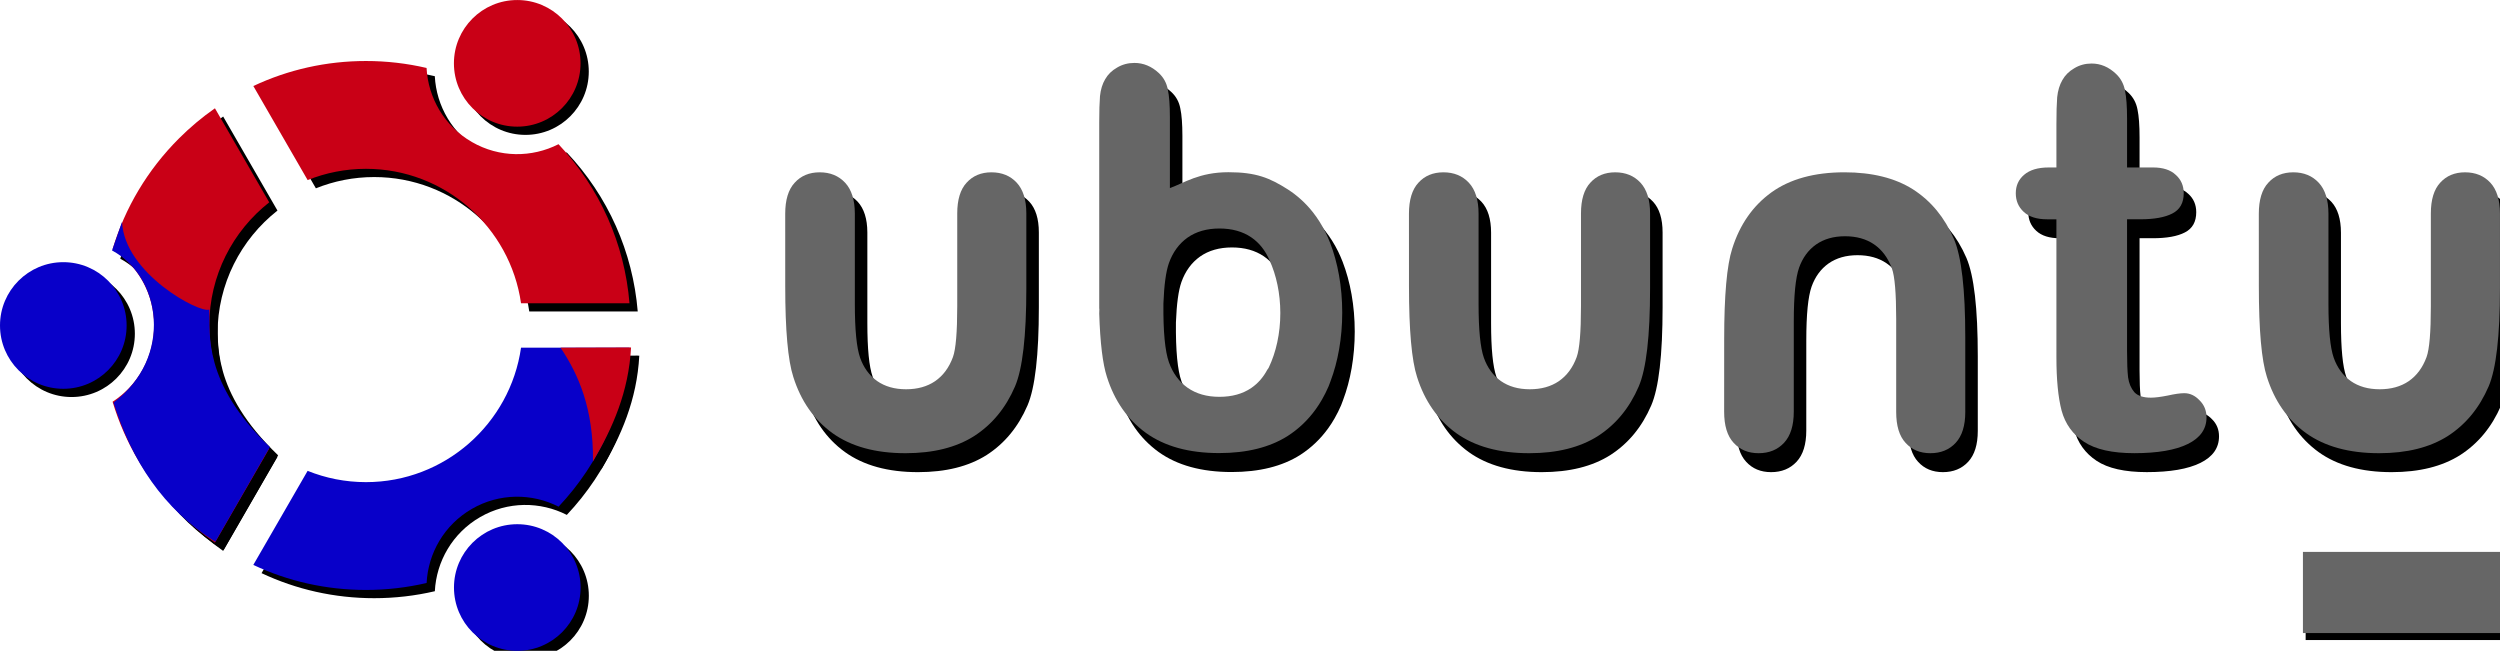 <?xml version="1.0" encoding="UTF-8" standalone="no"?>
<svg
   xmlns:dc="http://purl.org/dc/elements/1.1/"
   xmlns:cc="http://web.resource.org/cc/"
   xmlns:rdf="http://www.w3.org/1999/02/22-rdf-syntax-ns#"
   xmlns:svg="http://www.w3.org/2000/svg"
   xmlns="http://www.w3.org/2000/svg"
   xmlns:sodipodi="http://sodipodi.sourceforge.net/DTD/sodipodi-0.dtd"
   xmlns:inkscape="http://www.inkscape.org/namespaces/inkscape"
   width="607.287"
   height="158.096"
   viewBox="0 0 360.267 93.793"
   id="svg2"
   sodipodi:version="0.32"
   inkscape:version="0.45"
   sodipodi:docname="Ubuntu_Logo.svg"
   sodipodi:docbase="/home/rootroot"
   inkscape:output_extension="org.inkscape.output.svg.inkscape"
   sodipodi:modified="true">
  <defs
     id="defs29" />
  <sodipodi:namedview
     inkscape:window-height="921"
     inkscape:window-width="1214"
     inkscape:pageshadow="2"
     inkscape:pageopacity="0.0"
     guidetolerance="10.0"
     gridtolerance="10.0"
     objecttolerance="10.0"
     borderopacity="1.0"
     bordercolor="#666666"
     pagecolor="#ffffff"
     id="base"
     inkscape:zoom="1.0143474"
     inkscape:cx="215.95187"
     inkscape:cy="53.124504"
     inkscape:window-x="62"
     inkscape:window-y="53"
     inkscape:current-layer="svg2" />
  <flowRoot
     xml:space="preserve"
     id="flowRoot18077"
     style="font-size:9.492px;font-weight:bold;fill:#000000"
     transform="translate(68.496,0.785)"><flowRegion
       id="flowRegion18079"><rect
         id="rect18081"
         width="96.504"
         height="11.697"
         x="263.771"
         y="79.756"
         style="font-size:9.492px;font-weight:bold;fill:#000000" /></flowRegion><flowPara
       id="flowPara18083">8.15</flowPara></flowRoot>  <path
     d="M 327.32,33.542 C 327.32,31.537 327.773,30.046 328.681,29.067 C 329.585,28.065 330.786,27.565 332.281,27.563 C 333.801,27.563 335.025,28.065 335.957,29.067 C 336.889,30.07 337.353,31.561 337.355,33.542 L 337.355,46.569 C 337.355,50.268 337.607,52.845 338.117,54.296 C 338.627,55.721 339.437,56.835 340.555,57.633 C 341.692,58.431 343.086,58.828 344.733,58.828 C 346.381,58.828 347.774,58.442 348.913,57.667 C 350.075,56.869 350.934,55.709 351.493,54.187 C 351.905,53.05 352.11,50.621 352.112,46.895 L 352.112,33.495 C 352.112,31.506 352.563,30.026 353.462,29.056 C 354.362,28.062 355.554,27.565 357.038,27.563 C 358.544,27.563 359.759,28.062 360.684,29.056 C 361.606,30.051 362.067,31.531 362.071,33.495 L 362.071,44.284 C 362.071,51.175 361.524,55.891 360.434,58.431 C 359.1,61.526 357.137,63.907 354.545,65.576 C 351.953,67.219 348.658,68.041 344.66,68.042 C 340.322,68.042 336.808,67.074 334.119,65.141 C 331.455,63.207 329.576,60.51 328.486,57.053 C 327.711,54.658 327.324,50.306 327.324,43.995 L 327.32,33.542 L 327.32,33.542 z "
     id="path18057"
     style="fill:#000000;fill-opacity:1" />
  <path
     d="M 250.267,62.062 C 250.267,64.067 250.72,65.558 251.628,66.539 C 252.534,67.541 253.733,68.041 255.23,68.042 C 256.75,68.042 257.974,67.541 258.906,66.539 C 259.836,65.536 260.301,64.045 260.301,62.062 L 260.303,49.035 C 260.303,45.336 260.557,42.761 261.065,41.31 C 261.575,39.883 262.385,38.771 263.503,37.974 C 264.64,37.176 266.034,36.777 267.681,36.777 C 269.328,36.777 270.722,37.164 271.861,37.938 C 273.025,38.736 273.884,39.897 274.443,41.42 C 274.853,42.556 275.058,44.985 275.06,48.711 L 275.06,62.11 C 275.06,64.1 275.511,65.579 276.412,66.551 C 277.31,67.545 278.502,68.041 279.984,68.042 C 281.492,68.042 282.709,67.545 283.632,66.551 C 284.554,65.555 285.015,64.076 285.017,62.11 L 285.017,51.32 C 285.017,44.428 284.472,39.714 283.382,37.174 C 282.05,34.079 280.087,31.697 277.495,30.028 C 274.901,28.385 271.606,27.563 267.608,27.562 C 263.27,27.562 259.758,28.53 257.067,30.464 C 254.403,32.397 252.524,35.093 251.434,38.551 C 250.659,40.945 250.272,45.298 250.272,51.609 L 250.267,62.062 L 250.267,62.062 z "
     id="path18059"
     style="fill:#000000;fill-opacity:1" />
  <path
     d="M 204.844,33.542 C 204.844,31.537 205.297,30.046 206.203,29.067 C 207.109,28.065 208.308,27.565 209.807,27.563 C 211.325,27.563 212.549,28.065 213.481,29.067 C 214.413,30.07 214.877,31.561 214.877,33.542 L 214.877,46.569 C 214.877,50.268 215.133,52.845 215.643,54.296 C 216.151,55.721 216.961,56.835 218.077,57.633 C 219.216,58.431 220.608,58.828 222.257,58.828 C 223.903,58.828 225.298,58.442 226.437,57.667 C 227.599,56.869 228.46,55.709 229.017,54.187 C 229.427,53.05 229.634,50.621 229.636,46.895 L 229.636,33.495 C 229.636,31.506 230.087,30.026 230.986,29.056 C 231.884,28.062 233.078,27.565 234.562,27.563 C 236.066,27.563 237.283,28.062 238.208,29.056 C 239.13,30.051 239.593,31.531 239.593,33.495 L 239.593,44.284 C 239.593,51.175 239.048,55.891 237.956,58.431 C 236.624,61.526 234.661,63.907 232.069,65.576 C 229.475,67.219 226.18,68.041 222.182,68.042 C 217.846,68.042 214.334,67.074 211.643,65.141 C 208.979,63.207 207.102,60.51 206.01,57.053 C 205.235,54.658 204.848,50.306 204.848,43.995 L 204.844,33.542 L 204.844,33.542 z "
     id="path18061"
     style="fill:#000000;fill-opacity:1" />
  <path
     d="M 114.955,33.542 C 114.955,31.537 115.408,30.046 116.315,29.067 C 117.221,28.065 118.421,27.565 119.917,27.563 C 121.435,27.563 122.661,28.065 123.593,29.067 C 124.515,30.062 124.981,31.54 124.989,33.495 L 124.989,46.569 C 124.989,50.268 125.243,52.845 125.752,54.296 C 126.261,55.721 127.071,56.835 128.187,57.633 C 129.325,58.431 130.719,58.828 132.367,58.828 C 134.013,58.828 135.408,58.442 136.547,57.667 C 137.709,56.869 138.569,55.709 139.127,54.187 C 139.539,53.05 139.744,50.621 139.746,46.895 L 139.746,33.495 C 139.746,31.506 140.197,30.026 141.097,29.056 C 141.996,28.062 143.188,27.565 144.671,27.563 C 146.178,27.563 147.394,28.062 148.318,29.056 C 149.241,30.051 149.703,31.531 149.704,33.495 L 149.704,44.284 C 149.704,51.175 149.159,55.891 148.068,58.431 C 146.735,61.526 144.772,63.907 142.18,65.576 C 139.586,67.219 136.292,68.041 132.294,68.042 C 127.957,68.042 124.444,67.074 121.754,65.141 C 119.088,63.207 117.211,60.51 116.121,57.053 C 115.345,54.658 114.957,50.306 114.957,43.995 L 114.955,33.542 L 114.955,33.542 z "
     id="path18063"
     style="fill:#000000;fill-opacity:1" />
  <path
     d="M 193.26,37.161 C 193.127,36.853 192.989,36.552 192.844,36.259 C 193.073,36.732 193.287,37.228 193.489,37.743 C 193.414,37.538 193.338,37.344 193.26,37.161 L 193.26,37.161 z M 160.208,47.921 L 160.226,47.329 C 160.214,47.274 160.208,47.208 160.208,47.129 L 160.208,20.399 C 160.208,18.761 160.245,17.483 160.319,16.564 C 160.418,15.622 160.667,14.815 161.066,14.145 C 161.463,13.451 162.035,12.892 162.782,12.469 C 163.527,12.022 164.36,11.799 165.282,11.799 C 166.574,11.799 167.743,12.283 168.788,13.251 C 169.484,13.897 169.919,14.691 170.093,15.633 C 170.291,16.552 170.391,17.867 170.392,19.58 L 170.392,29.837 C 172.443,29.099 174.609,27.549 178.832,27.549 C 182.83,27.551 184.778,28.372 187.371,30.016 C 188.743,30.899 189.938,31.982 190.96,33.266 C 191.673,34.165 192.302,35.162 192.843,36.258 C 192.988,36.551 193.126,36.852 193.259,37.16 C 193.337,37.343 193.413,37.536 193.488,37.742 C 194.584,40.578 195.228,44.04 195.228,47.78 C 195.228,51.45 194.605,54.856 193.544,57.662 C 193.454,57.932 193.358,58.182 193.259,58.416 C 192.974,59.076 192.659,59.706 192.316,60.302 C 192.037,60.792 191.736,61.259 191.416,61.704 C 190.303,63.255 188.955,64.539 187.372,65.56 C 184.779,67.203 181.484,68.025 177.486,68.026 C 173.149,68.026 169.636,67.058 166.946,65.125 C 164.28,63.191 162.403,60.494 161.313,57.037 C 160.711,55.178 160.342,52.139 160.208,47.921 L 160.208,47.921 z M 182.124,58.641 C 183.079,57.987 183.848,57.109 184.432,56.009 C 184.517,55.912 184.588,55.807 184.643,55.693 C 185.686,53.514 186.306,50.795 186.306,47.849 C 186.306,45.003 185.729,42.372 184.75,40.232 C 184.139,38.817 183.264,37.718 182.124,36.937 C 180.871,36.085 179.339,35.66 177.527,35.66 C 175.715,35.66 174.181,36.099 172.929,36.977 C 171.703,37.855 170.81,39.079 170.251,40.648 C 169.824,41.863 169.561,43.797 169.459,46.449 C 169.417,50.555 169.696,53.35 170.251,54.931 C 170.81,56.502 171.703,57.724 172.929,58.601 C 174.181,59.481 175.715,59.918 177.527,59.918 C 179.339,59.918 180.871,59.494 182.124,58.641 L 182.124,58.641 z "
     id="path18065"
     style="fill:#000000;fill-opacity:1" />
  <path
     d="M 297.031,26.864 L 298.152,26.864 L 298.152,20.646 C 298.152,18.978 298.187,17.676 298.261,16.74 C 298.361,15.78 298.611,14.959 299.007,14.275 C 299.405,13.567 299.976,12.999 300.724,12.569 C 301.47,12.113 302.3,11.886 303.222,11.886 C 304.515,11.886 305.683,12.379 306.728,13.365 C 307.425,14.022 307.859,14.831 308.035,15.792 C 308.232,16.728 308.332,18.066 308.332,19.81 L 308.332,26.863 L 312.062,26.863 C 313.501,26.863 314.597,27.217 315.343,27.925 C 316.114,28.607 316.499,29.492 316.499,30.579 C 316.499,31.97 315.952,32.942 314.858,33.498 C 313.788,34.055 312.247,34.332 310.235,34.332 L 308.331,34.332 L 308.331,53.366 C 308.331,54.984 308.38,56.237 308.481,57.121 C 308.604,57.979 308.903,58.687 309.377,59.244 C 309.871,59.775 310.668,60.039 311.762,60.039 C 312.36,60.039 313.168,59.938 314.188,59.735 C 315.206,59.508 316.002,59.394 316.575,59.394 C 317.395,59.394 318.128,59.735 318.774,60.418 C 319.446,61.077 319.782,61.898 319.782,62.882 C 319.782,64.551 318.887,65.827 317.096,66.712 C 315.305,67.595 312.731,68.038 309.377,68.039 C 306.191,68.039 303.779,67.495 302.139,66.409 C 300.499,65.323 299.418,63.819 298.895,61.897 C 298.397,59.975 298.151,57.41 298.151,54.2 L 298.151,34.334 L 296.807,34.334 C 295.34,34.334 294.219,33.981 293.45,33.272 C 292.677,32.564 292.296,31.668 292.296,30.581 C 292.296,29.494 292.691,28.61 293.489,27.927 C 294.308,27.219 295.488,26.865 297.031,26.864 L 297.031,26.864 z "
     id="path18067"
     style="fill:#000000;fill-opacity:1" />
  <g
     id="g14990"
     transform="translate(129.306,21.553)"
     style="fill:#000000">
    <circle
       style="fill:#000000;fill-opacity:1"
       transform="translate(-128.127,-20.364)"
       sodipodi:ry="9.1239996"
       sodipodi:rx="9.1239996"
       sodipodi:cy="46.903999"
       sodipodi:cx="9.1239996"
       id="circle14992"
       r="9.124"
       cy="46.904"
       cx="9.124" />
    <circle
       style="fill:#000000;fill-opacity:1"
       transform="translate(-128.127,-20.364)"
       sodipodi:ry="9.1239996"
       sodipodi:rx="9.1239996"
       sodipodi:cy="84.667"
       sodipodi:cx="74.547997"
       id="circle14994"
       r="9.124"
       cy="84.667"
       cx="74.548" />
    <circle
       style="fill:#000000;fill-opacity:1"
       transform="translate(-128.127,-20.364)"
       sodipodi:ry="9.1239996"
       sodipodi:rx="9.1239996"
       sodipodi:cy="9.1260004"
       sodipodi:cx="74.540001"
       id="circle14996"
       r="9.124"
       cy="9.126"
       cx="74.54" />
    <path
       style="fill:#000000;fill-opacity:1"
       id="path14998"
       d="M -75.388,3.963 C -64.027,3.963 -54.601,12.399 -53.04,23.336 L -37.408,23.336 C -38.118,14.742 -41.681,6.732 -47.638,0.415 C -51.453,2.358 -56.144,2.395 -60.129,0.095 C -64.117,-2.208 -66.431,-6.292 -66.653,-10.572 C -69.484,-11.232 -72.409,-11.574 -75.388,-11.574 C -81.092,-11.574 -86.604,-10.329 -91.617,-7.968 L -83.791,5.587 C -81.192,4.541 -78.356,3.963 -75.388,3.963 z " />
    <path
       style="fill:#000000;fill-opacity:1"
       id="path15000"
       d="M -97.964,26.54 C -97.964,19.347 -94.583,12.93 -89.328,8.793 L -97.152,-4.76 C -98.987,-3.478 -100.723,-2.027 -102.34,-0.411 C -106.868,4.117 -110.115,9.584 -111.902,15.551 C -108.302,17.883 -105.918,21.931 -105.918,26.54 C -105.918,31.148 -108.302,35.197 -111.902,37.528 C -110.115,43.495 -106.868,48.962 -102.34,53.49 C -100.724,55.106 -98.99,56.555 -97.156,57.838 L -89.331,44.284 C -94.585,40.147 -97.964,33.73 -97.964,26.54 z " />
    <path
       style="fill:#000000;fill-opacity:1"
       id="path15002"
       d="M -53.039,29.734 C -54.596,40.675 -64.024,49.116 -75.388,49.116 C -78.358,49.116 -81.195,48.538 -83.794,47.49 L -91.621,61.046 C -86.609,63.408 -81.095,64.654 -75.389,64.654 C -72.408,64.654 -69.479,64.31 -66.647,63.65 C -66.429,59.365 -64.114,55.274 -60.123,52.97 C -56.137,50.668 -51.444,50.705 -47.628,52.652 C -41.676,46.334 -38.117,38.325 -37.409,29.734 L -53.039,29.734 z " />
    <path
       sodipodi:nodetypes="cccc"
       id="path15004"
       d="M -47.346,29.74 C -44.711,33.666 -42.598,38.552 -42.667,46.126 C -39.809,41.283 -37.526,36.088 -37.184,29.706 L -47.346,29.74 z "
       style="fill:#000000;fill-opacity:1;fill-rule:evenodd;stroke:none;stroke-width:1px;stroke-linecap:butt;stroke-linejoin:miter;stroke-opacity:1" />
    <path
       sodipodi:nodetypes="ccccccc"
       id="path15006"
       d="M -97.972,24.249 C -99.345,24.827 -110.241,19.016 -110.534,11.596 L -111.982,15.732 C -104.921,19.471 -103.085,31.12 -111.775,37.651 C -109.151,45.977 -104.672,52.962 -97.093,57.709 L -89.235,44.061 C -98.961,34.743 -97.823,27.736 -97.972,24.249 z "
       style="fill:#000000;fill-opacity:1;fill-rule:evenodd;stroke:none;stroke-width:1px;stroke-linecap:butt;stroke-linejoin:miter;stroke-opacity:1" />
  </g>
  <path
     d="M325.517,30.812c0-2.005,0.453-3.496,1.361-4.475c0.904-1.002,2.105-1.502,3.6-1.504c1.52,0,2.744,0.502,3.676,1.504c0.932,1.003,1.396,2.494,1.398,4.475v13.027c0,3.699,0.252,6.276,0.762,7.727c0.51,1.425,1.32,2.539,2.438,3.337c1.137,0.798,2.531,1.195,4.178,1.195c1.648,0,3.041-.386,4.18-1.161c1.162-.798,2.021-1.958,2.58-3.48c0.412-1.137,0.617-3.566,0.619-7.292v-13.4c0-1.989,0.451-3.469,1.35-4.439c0.9-.994,2.092-1.491,3.576-1.493c1.506,0,2.721,0.499,3.646,1.493c0.922,0.995,1.383,2.475,1.387,4.439v10.789c0,6.891-.547,11.607-1.637,14.147c-1.334,3.095-3.297,5.476-5.889,7.145c-2.592,1.643-5.887,2.465-9.885,2.466c-4.338,0-7.852-.968-10.541-2.901c-2.664-1.934-4.543-4.631-5.633-8.088c-.775-2.395-1.162-6.747-1.162-13.058L325.517,30.812L325.517,30.812z"
     id="path16"
     style="fill:#666666;fill-opacity:1" />
  <path
     d="M248.464,59.332c0,2.005,0.453,3.496,1.361,4.477c0.906,1.002,2.105,1.502,3.602,1.503c1.52,0,2.744-.501,3.676-1.503c0.93-1.003,1.395-2.494,1.395-4.477l0.002-13.027c0-3.699,0.254-6.274,0.762-7.725c0.51-1.427,1.32-2.539,2.438-3.336c1.137-.798,2.531-1.197,4.178-1.197s3.041,0.387,4.18,1.161c1.164,0.798,2.023,1.959,2.582,3.482c0.41,1.136,0.615,3.565,0.617,7.291v13.399c0,1.99,0.451,3.469,1.352,4.441c0.898,0.994,2.09,1.49,3.572,1.491c1.508,0,2.725-.497,3.648-1.491c0.922-.996,1.383-2.475,1.385-4.441V48.59c0-6.892-.545-11.606-1.635-14.146c-1.332-3.095-3.295-5.477-5.887-7.146c-2.594-1.643-5.889-2.465-9.887-2.466c-4.338,0-7.85,0.968-10.541,2.902c-2.664,1.933-4.543,4.629-5.633,8.087c-.775,2.394-1.162,6.747-1.162,13.058L248.464,59.332L248.464,59.332z"
     id="path18"
     style="fill:#666666;fill-opacity:1" />
  <path
     d="M203.041,30.812c0-2.005,0.453-3.496,1.359-4.475c0.906-1.002,2.105-1.502,3.604-1.504c1.518,0,2.742,0.502,3.674,1.504c0.932,1.003,1.396,2.494,1.396,4.475v13.027c0,3.699,0.256,6.276,0.766,7.727c0.508,1.425,1.318,2.539,2.434,3.337c1.139,0.798,2.531,1.195,4.18,1.195c1.646,0,3.041-.386,4.18-1.161c1.162-.798,2.023-1.958,2.58-3.48c0.41-1.137,0.617-3.566,0.619-7.292v-13.4c0-1.989,0.451-3.469,1.35-4.439c0.898-.994,2.092-1.491,3.576-1.493c1.504,0,2.721,0.499,3.646,1.493c0.922,0.995,1.385,2.475,1.385,4.439v10.789c0,6.891-.545,11.607-1.637,14.147c-1.332,3.095-3.295,5.476-5.887,7.145c-2.594,1.643-5.889,2.465-9.887,2.466c-4.336,0-7.848-.968-10.539-2.901c-2.664-1.934-4.541-4.631-5.633-8.088c-.775-2.395-1.162-6.747-1.162-13.058L203.041,30.812L203.041,30.812z"
     id="path20"
     style="fill:#666666;fill-opacity:1" />
  <path
     d="M113.152,30.812c0-2.005,0.453-3.496,1.36-4.475c0.906-1.002,2.106-1.502,3.602-1.504c1.518,0,2.744,0.502,3.676,1.504c0.922,0.995,1.388,2.473,1.396,4.428v13.074c0,3.699,0.254,6.276,0.763,7.727c0.509,1.425,1.319,2.539,2.435,3.337c1.138,0.798,2.532,1.195,4.18,1.195c1.646,0,3.041-.386,4.18-1.161c1.162-.798,2.022-1.958,2.58-3.48c0.412-1.137,0.617-3.566,0.619-7.292v-13.4c0-1.989,0.451-3.469,1.351-4.439c0.899-.994,2.091-1.491,3.574-1.493c1.507,0,2.723,0.499,3.647,1.493c0.923,0.995,1.385,2.475,1.386,4.439v10.789c0,6.891-.545,11.607-1.636,14.147c-1.333,3.095-3.296,5.476-5.888,7.145c-2.594,1.643-5.888,2.465-9.886,2.466c-4.337,0-7.85-.968-10.54-2.901c-2.666-1.934-4.543-4.631-5.633-8.088c-.776-2.395-1.164-6.747-1.164-13.058L113.152,30.812L113.152,30.812z"
     id="path22"
     style="fill:#666666;fill-opacity:1" />
  <path
     d="M191.457,34.431c-.133-.308-.271-.609-.416-.902c0.229,0.473,0.443,0.969,0.645,1.484C191.611,34.808,191.535,34.614,191.457,34.431L191.457,34.431zM158.405,45.191l0.018-.592c-.012-.055-.018-.121-.018-.2v-26.73c0-1.638,0.037-2.916,0.111-3.835c0.099-.942,0.348-1.749,0.747-2.419c0.397-.694,0.969-1.253,1.716-1.676c0.745-.447,1.578-.67,2.5-.67c1.292,0,2.461,0.484,3.506,1.452c0.696,0.646,1.131,1.44,1.305,2.382c0.198,0.919,0.298,2.234,0.299,3.947v10.257c2.051-.738,4.217-2.288,8.44-2.288c3.998,0.002,5.946,0.823,8.539,2.467c1.372,0.883,2.567,1.966,3.589,3.25c0.713,0.899,1.342,1.896,1.883,2.992c0.145,0.293,0.283,0.594,0.416,0.902c0.078,0.183,0.154,0.376,0.229,0.582c1.096,2.836,1.74,6.298,1.74,10.038c0,3.67-.623,7.076-1.684,9.882c-.09,0.27-.186,0.52-.285,0.754c-.285,0.66-.6,1.29-.943,1.886c-.279,0.49-.58,0.957-.9,1.402c-1.113,1.551-2.461,2.835-4.044,3.856c-2.593,1.643-5.888,2.465-9.886,2.466c-4.337,0-7.85-.968-10.54-2.901c-2.666-1.934-4.543-4.631-5.633-8.088C158.908,52.448,158.539,49.409,158.405,45.191L158.405,45.191zM180.321,55.911c0.955-.654,1.724-1.532,2.308-2.632c0.085-.097,0.156-.202,0.211-.316c1.043-2.179,1.663-4.898,1.663-7.844c0-2.846-.577-5.477-1.556-7.617c-.611-1.415-1.486-2.514-2.626-3.295c-1.253-.852-2.785-1.277-4.597-1.277s-3.346,0.439-4.598,1.317c-1.226,0.878-2.119,2.102-2.678,3.671c-.427,1.215-.69,3.149-.792,5.801c-.042,4.106,0.237,6.901,0.792,8.482c0.559,1.571,1.452,2.793,2.678,3.67c1.252,0.88,2.786,1.317,4.598,1.317S179.068,56.764,180.321,55.911L180.321,55.911z"
     id="path24"
     style="fill:#666666;fill-opacity:1" />
  <path
     d="M295.228,24.134h1.121v-6.218c0-1.668,0.035-2.97,0.109-3.906c0.1-.96,0.35-1.781,0.746-2.465c0.398-.708,0.969-1.276,1.717-1.706c0.746-.456,1.576-.683,2.498-.683c1.293,0,2.461,0.493,3.506,1.479c0.697,0.657,1.131,1.466,1.307,2.427c0.197,0.936,0.297,2.274,0.297,4.018v7.053h3.73c1.439,0,2.535,0.354,3.281,1.062c0.771,0.682,1.156,1.567,1.156,2.654c0,1.391-.547,2.363-1.641,2.919c-1.07,0.557-2.611,0.834-4.623,0.834h-1.904v19.034c0,1.618,0.049,2.871,0.15,3.755c0.123,0.858,0.422,1.566,0.896,2.123c0.494,0.531,1.291,0.795,2.385,0.795c0.598,0,1.406-.101,2.426-.304c1.018-.227,1.814-.341,2.387-.341c0.82,0,1.553,0.341,2.199,1.024c0.672,0.659,1.008,1.48,1.008,2.464c0,1.669-.895,2.945-2.686,3.83c-1.791,0.883-4.365,1.326-7.719,1.327c-3.186,0-5.598-.544-7.238-1.63s-2.721-2.59-3.244-4.512c-.498-1.922-.744-4.487-.744-7.697V31.604h-1.344c-1.467,0-2.588-.353-3.357-1.062c-.773-.708-1.154-1.604-1.154-2.691c0-1.087,0.395-1.971,1.193-2.654C292.505,24.489,293.685,24.135,295.228,24.134L295.228,24.134z"
     id="path26"
     style="fill:#666666;fill-opacity:1" />
  <g
     id="g14864"
     transform="translate(128.119,20.366)">
    <circle
       style="fill:#0800c9;fill-opacity:1"
       transform="translate(-128.127,-20.364)"
       sodipodi:ry="9.1239996"
       sodipodi:rx="9.1239996"
       sodipodi:cy="46.903999"
       sodipodi:cx="9.1239996"
       id="circle9972"
       r="9.124"
       cy="46.904"
       cx="9.124" />
    <circle
       style="fill:#0800c9;fill-opacity:1"
       transform="translate(-128.127,-20.364)"
       sodipodi:ry="9.1239996"
       sodipodi:rx="9.1239996"
       sodipodi:cy="84.667"
       sodipodi:cx="74.547997"
       id="circle9974"
       r="9.124"
       cy="84.667"
       cx="74.548" />
    <circle
       style="fill:#c90016;fill-opacity:1"
       transform="translate(-128.127,-20.364)"
       sodipodi:ry="9.1239996"
       sodipodi:rx="9.1239996"
       sodipodi:cy="9.1260004"
       sodipodi:cx="74.540001"
       id="circle9976"
       r="9.124"
       cy="9.126"
       cx="74.54" />
    <path
       style="fill:#c90016;fill-opacity:1"
       id="path9978"
       d="M -75.388,3.963 C -64.027,3.963 -54.601,12.399 -53.04,23.336 L -37.408,23.336 C -38.118,14.742 -41.681,6.732 -47.638,0.415 C -51.453,2.358 -56.144,2.395 -60.129,0.095 C -64.117,-2.208 -66.431,-6.292 -66.653,-10.572 C -69.484,-11.232 -72.409,-11.574 -75.388,-11.574 C -81.092,-11.574 -86.604,-10.329 -91.617,-7.968 L -83.791,5.587 C -81.192,4.541 -78.356,3.963 -75.388,3.963 z " />
    <path
       style="fill:#c90016;fill-opacity:1"
       id="path9980"
       d="M -97.964,26.54 C -97.964,19.347 -94.583,12.93 -89.328,8.793 L -97.152,-4.76 C -98.987,-3.478 -100.723,-2.027 -102.34,-0.411 C -106.868,4.117 -110.115,9.584 -111.902,15.551 C -108.302,17.883 -105.918,21.931 -105.918,26.54 C -105.918,31.148 -108.302,35.197 -111.902,37.528 C -110.115,43.495 -106.868,48.962 -102.34,53.49 C -100.724,55.106 -98.99,56.555 -97.156,57.838 L -89.331,44.284 C -94.585,40.147 -97.964,33.73 -97.964,26.54 z " />
    <path
       style="fill:#0800c9;fill-opacity:1"
       id="path9982"
       d="M -53.039,29.734 C -54.596,40.675 -64.024,49.116 -75.388,49.116 C -78.358,49.116 -81.195,48.538 -83.794,47.49 L -91.621,61.046 C -86.609,63.408 -81.095,64.654 -75.389,64.654 C -72.408,64.654 -69.479,64.31 -66.647,63.65 C -66.429,59.365 -64.114,55.274 -60.123,52.97 C -56.137,50.668 -51.444,50.705 -47.628,52.652 C -41.676,46.334 -38.117,38.325 -37.409,29.734 L -53.039,29.734 z " />
    <path
       sodipodi:nodetypes="cccc"
       id="path11932"
       d="M -47.346,29.74 C -44.711,33.666 -42.598,38.552 -42.667,46.126 C -39.809,41.283 -37.526,36.088 -37.184,29.706 L -47.346,29.74 z "
       style="fill:#c90016;fill-opacity:1;fill-rule:evenodd;stroke:none;stroke-width:1px;stroke-linecap:butt;stroke-linejoin:miter;stroke-opacity:1" />
    <path
       sodipodi:nodetypes="ccccccc"
       id="path13878"
       d="M -97.972,24.249 C -99.345,24.827 -110.241,19.016 -110.534,11.596 L -111.982,15.732 C -104.921,19.471 -103.085,31.12 -111.775,37.651 C -109.151,45.977 -104.672,52.962 -97.093,57.709 L -89.235,44.061 C -98.961,34.743 -97.823,27.736 -97.972,24.249 z "
       style="fill:#0800c9;fill-opacity:1;fill-rule:evenodd;stroke:none;stroke-width:1px;stroke-linecap:butt;stroke-linejoin:miter;stroke-opacity:1" />
  </g>
  <flowRoot
     xml:space="preserve"
     id="flowRoot18069"
     style="font-size:9.492px;font-weight:bold;fill:#666666"
     transform="translate(68.103,-0.221)"><flowRegion
       id="flowRegion18071"><rect
         id="rect18073"
         width="96.504"
         height="11.697"
         x="263.771"
         y="79.756"
         style="font-size:9.492px;font-weight:bold;fill:#666666" /></flowRegion><flowPara
       id="flowPara18075">8.15</flowPara></flowRoot></svg>
